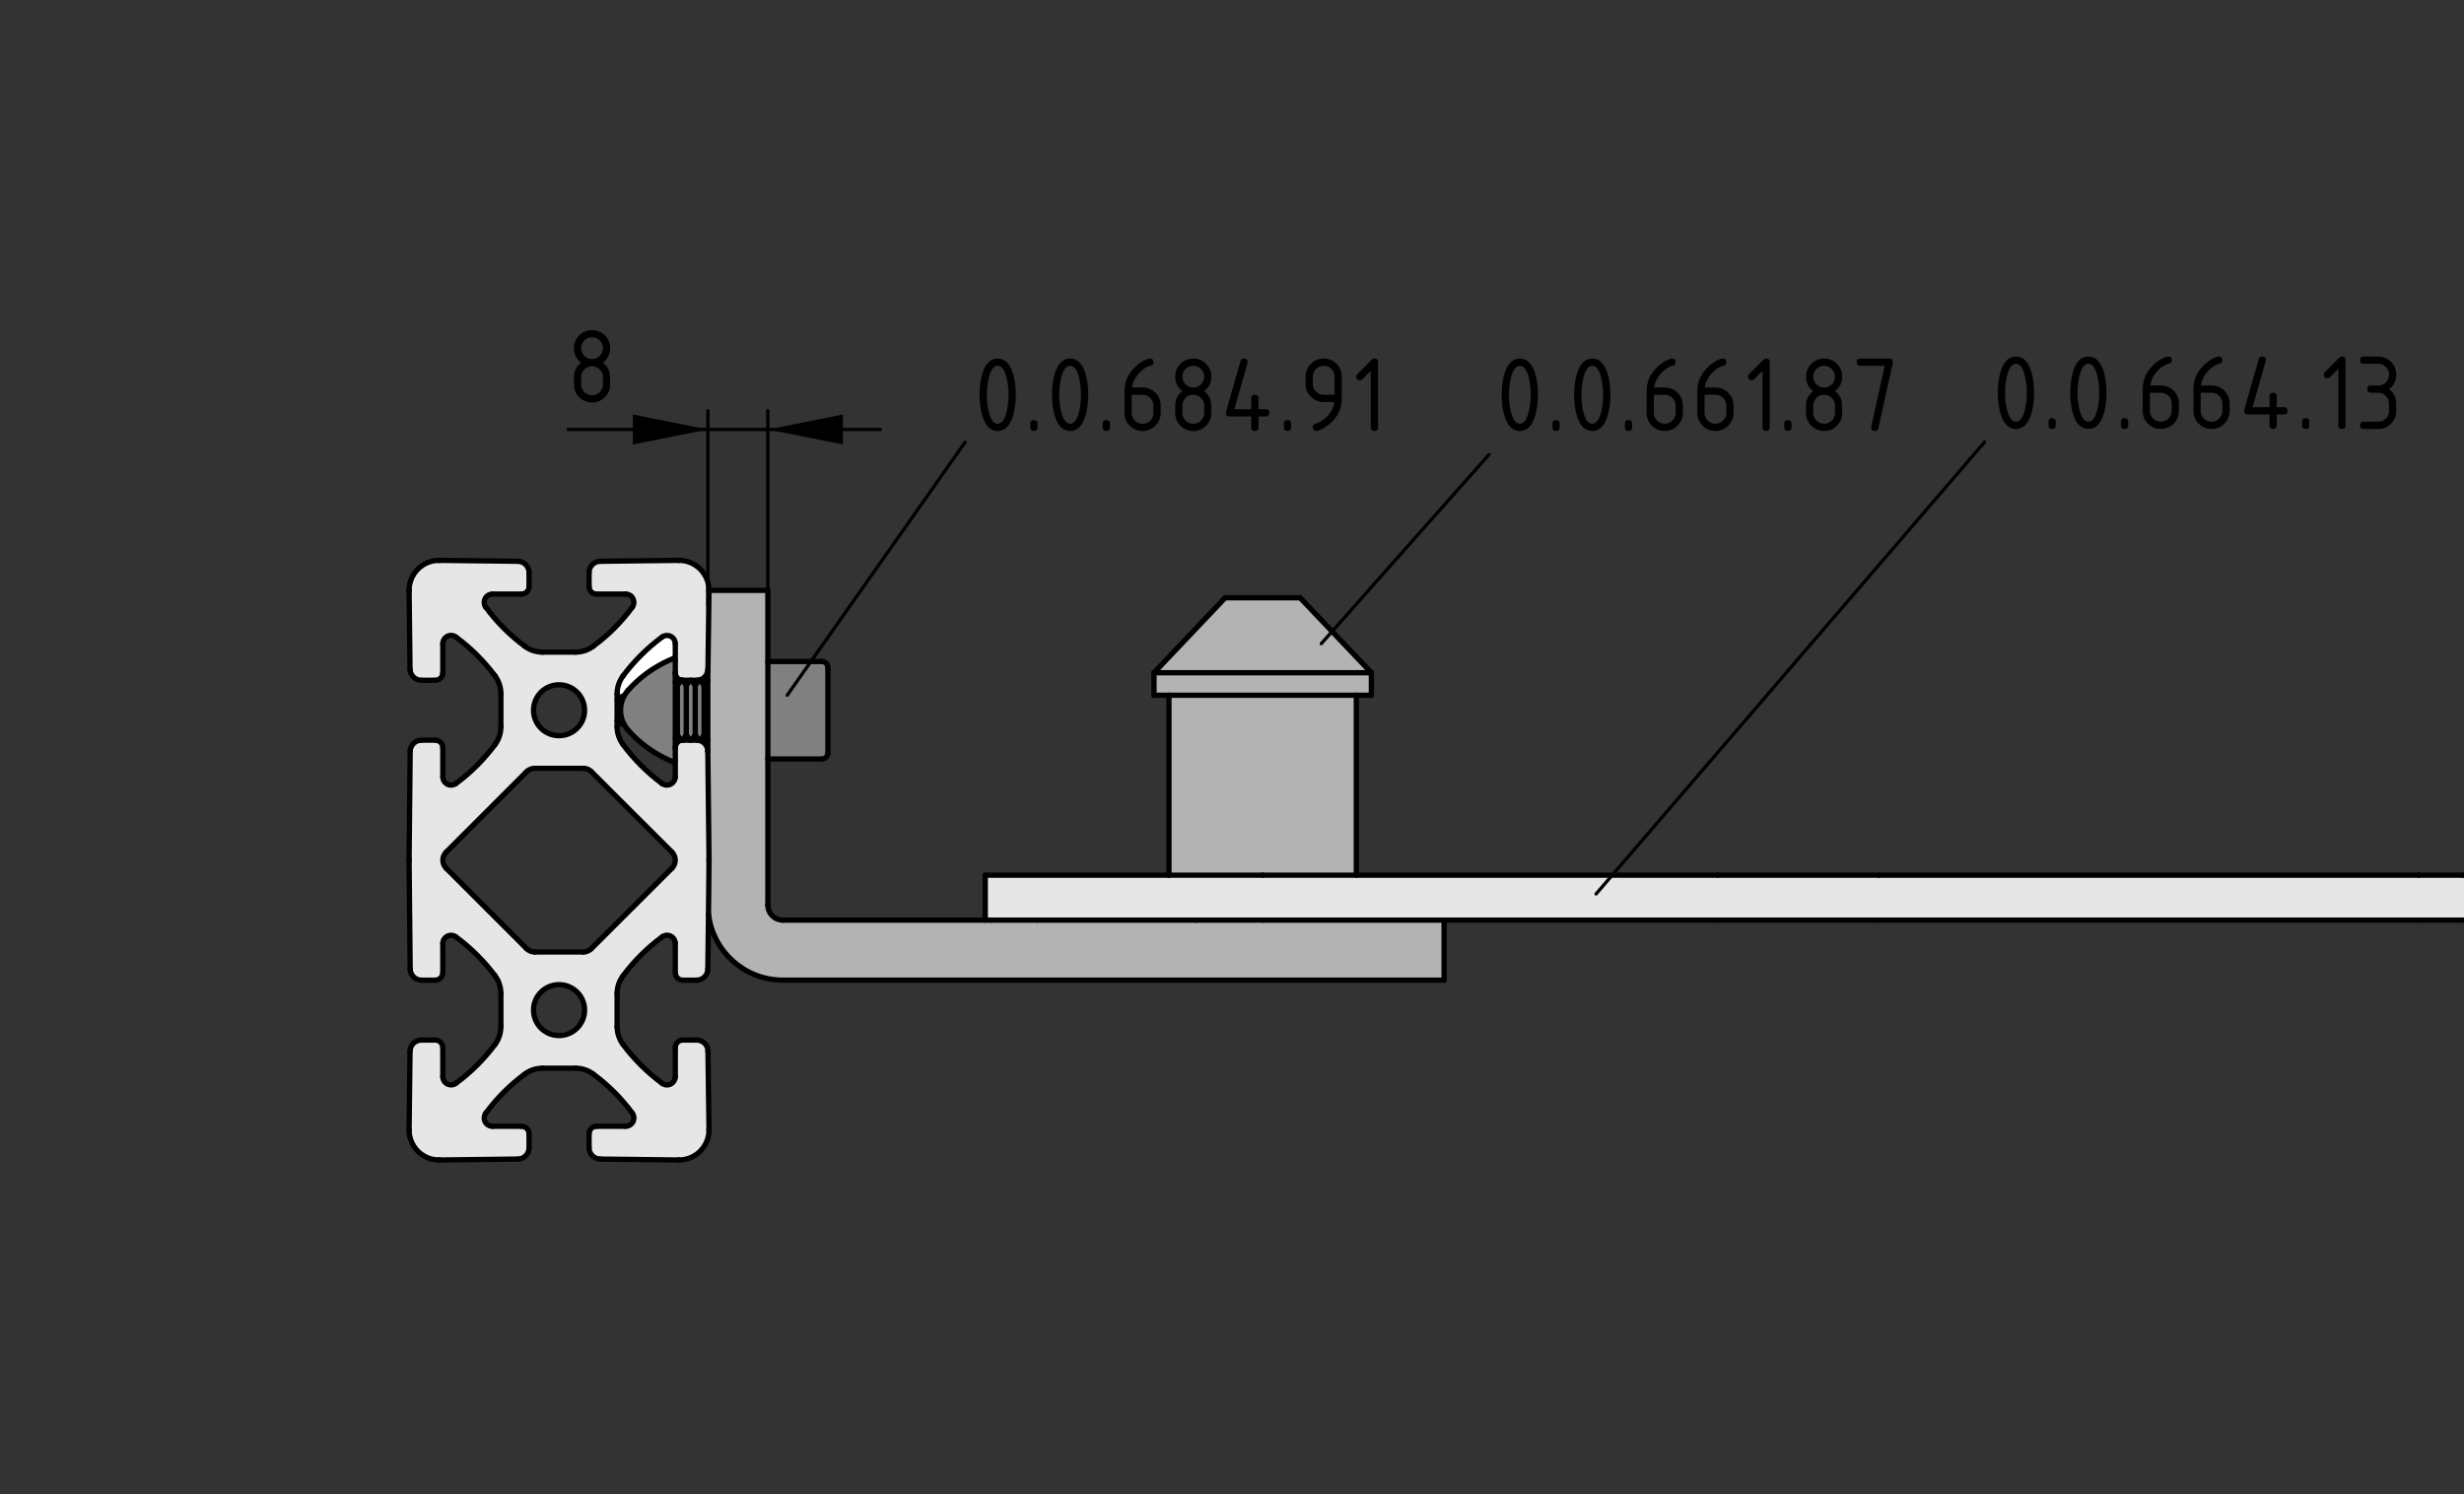 <?xml version="1.0" encoding="utf-8"?>
<!-- Generator: Adobe Illustrator 19.2.1, SVG Export Plug-In . SVG Version: 6.00 Build 0)  -->
<svg version="1.1" xmlns="http://www.w3.org/2000/svg" xmlns:xlink="http://www.w3.org/1999/xlink" x="0px" y="0px"
	 viewBox="0 0 186.333 113" style="enable-background:new 0 0 186.333 113;" xml:space="preserve">
<rect x="0" y="0" width="186.333" height="113" fill="#333333" stroke="none"/>
<style type="text/css">
	.st0{fill:#E6E6E6;}
	.st1{fill:#B3B3B3;}
	.st2{fill:#808080;}
	.st3{fill:#FFFFFF;}
	.st4{fill:none;stroke:#000000;stroke-width:0.4;stroke-linecap:round;stroke-linejoin:round;stroke-miterlimit:10;}
	.st5{fill:none;stroke:#000000;stroke-width:0.25;stroke-linecap:round;stroke-linejoin:round;stroke-miterlimit:10;}
</style>
<g id="Kontur">
	<g id="ARC_102_">
		<g id="XMLID_1_">
			<g>
				<polygon class="st0" points="414.667,47.48 414.717,47.48 422.037,47.48 422.037,50.88 
					418.637,50.88 414.717,50.88 408.947,50.88 401.627,50.88 401.627,47.48 
					405.597,47.48 408.947,47.48 				"/>
				<path class="st0" d="M413.817,42.49v4.08h-3.69h-3.68v-4.08
					c0-0.25,0.2-0.45,0.45-0.45h6.46
					C413.607,42.04,413.817,42.24,413.817,42.49z"/>
				<polygon class="st0" points="418.637,50.88 418.637,59.39 401.627,59.39 401.627,50.88 
					408.947,50.88 414.717,50.88 				"/>
				<polygon class="st0" points="410.127,46.57 413.817,46.57 414.667,46.57 414.667,47.48 
					408.947,47.48 405.597,47.48 405.597,46.57 406.447,46.57 				"/>
				<polygon class="st0" points="422.037,50.88 422.037,52.02 422.037,59.39 418.637,59.39 
					418.637,50.88 				"/>
				<path class="st0" d="M459.457,67.89c0-2.5,2.03-4.54,4.53-4.54
					c2.51,0,4.54,2.04,4.54,4.54s-2.03,4.54-4.54,4.54
					C461.487,72.43,459.457,70.39,459.457,67.89z M462.487,69.61l0.74,0.79
					l1.02-0.24c0.09-0.02,0.17-0.03,0.26-0.05
					c0.02,0,0.04-0.01,0.06-0.02l1.22-0.28l0.38-1.26l0.38-1.25
					l-0.9-0.96l-0.89-0.96l-1.03,0.24c-0.08,0.02-0.17,0.03-0.25,0.05
					c-0.02,0-0.04,0.01-0.06,0.02l-1.22,0.28l-0.37,1.22
					c-0.01,0.01-0.02,0.03-0.02,0.04c0,0.01-0.01,0.03-0.01,0.04
					l-0.37,1.21l0.9,0.96C462.377,69.5,462.427,69.55,462.487,69.61z"/>
				<path class="st0" d="M463.987,59.39c4.7,0,8.51,3.8,8.51,8.5s-3.81,8.5-8.51,8.5
					s-8.5-3.8-8.5-8.5S459.287,59.39,463.987,59.39z M463.987,72.43
					c2.51,0,4.54-2.04,4.54-4.54s-2.03-4.54-4.54-4.54
					c-2.5,0-4.53,2.04-4.53,4.54S461.487,72.43,463.987,72.43z"/>
				<path class="st0" d="M462.197,65.97l1.22-0.28c-0.76,0.2-1.35,0.76-1.59,1.5
					L462.197,65.97z"/>
				<path class="st0" d="M465.647,66.34c0.56,0.59,0.75,1.43,0.52,2.21
					c-0.23,0.76-0.84,1.34-1.6,1.54c-0.02,0.01-0.04,0.02-0.06,0.02
					c-0.09,0.02-0.17,0.03-0.26,0.05c-0.64,0.06-1.28-0.13-1.76-0.55
					c-0.06-0.06-0.11-0.11-0.16-0.17c-0.55-0.58-0.74-1.4-0.53-2.17
					c0-0.01,0.01-0.03,0.01-0.04c0-0.01,0.01-0.03,0.02-0.04
					c0.24-0.74,0.83-1.3,1.59-1.5c0.02-0.01,0.04-0.02,0.06-0.02
					c0.08-0.02,0.17-0.03,0.25-0.05C464.437,65.55,465.157,65.8,465.647,66.34
					z"/>
				<path class="st0" d="M465.647,66.34c-0.49-0.54-1.21-0.79-1.92-0.72
					l1.03-0.24L465.647,66.34z"/>
				<path class="st0" d="M484.397,52.02v20.97c0,4.7-3.81,8.51-8.5,8.51h-45.36
					c-3.48,0-6.48-2.1-7.79-5.11c-0.46-1.04-0.71-2.19-0.71-3.4V59.39
					v-7.37v-1.14v-3.4h62.36V52.02z M472.497,67.89c0-4.7-3.81-8.5-8.51-8.5
					s-8.5,3.8-8.5,8.5s3.8,8.5,8.5,8.5S472.497,72.59,472.497,67.89z"/>
				<polygon class="st1" points="53.527,51.45 53.527,55.98 53.517,55.98 53.247,55.59 
					53.247,51.84 53.517,51.45 				"/>
				<polygon class="st2" points="51.627,51.45 51.897,51.84 51.897,55.59 51.627,55.98 
					51.507,55.98 51.227,55.59 51.227,51.84 51.507,51.45 				"/>
				<polygon class="st2" points="52.577,51.84 52.577,55.59 52.297,55.98 52.177,55.98 
					51.897,55.59 51.897,51.84 52.177,51.45 52.297,51.45 				"/>
				<polygon class="st2" points="52.577,51.84 52.847,51.45 52.977,51.45 53.247,51.84 
					53.247,55.59 52.977,55.98 52.847,55.98 52.577,55.59 				"/>
				<path class="st3" d="M50.947,49.81c-0.01,0-0.03,0-0.04,0
					c-0.97,0.39-1.87,0.95-2.65,1.64c-0.01,0.01-0.03,0.02-0.04,0.04
					c-0.25,0.22-0.49,0.46-0.72,0.72c-0.65,0.74-0.74,1.78-0.28,2.61
					H47.207C47.007,54.76,46.817,54.65,46.667,54.5v-1.56v-0.47
					c0-0.48,0.16-0.96,0.45-1.35C47.947,50,48.947,49.01,50.067,48.18
					c0.11-0.08,0.24-0.12,0.37-0.12c0.35,0,0.63,0.28,0.63,0.62v1.24
					C51.067,49.86,51.007,49.81,50.947,49.81z"/>
				<path class="st2" d="M62.607,50.49v6.46c0,0.25-0.21,0.45-0.46,0.45h-4.08v-7.37
					h4.08C62.397,50.03,62.607,50.23,62.607,50.49z"/>
				<polygon class="st2" points="51.227,51.84 51.227,55.59 51.067,55.83 51.067,51.6 				"/>
				<path class="st2" d="M50.907,49.81c0.01,0,0.03,0,0.04,0
					c0.06,0,0.12,0.05,0.12,0.11v0.96v0.72v4.23v0.72v0.97
					c0,0.01-0.01,0.02-0.01,0.04c-0.03,0.06-0.09,0.08-0.15,0.06
					c-0.97-0.39-1.87-0.94-2.65-1.64c-0.01-0.01-0.03-0.02-0.04-0.03
					c-0.25-0.23-0.49-0.47-0.72-0.73c-0.11-0.12-0.2-0.26-0.28-0.4
					c-0.46-0.83-0.37-1.87,0.28-2.61c0.23-0.26,0.47-0.5,0.72-0.72
					c0.01-0.02,0.03-0.03,0.04-0.04
					C49.037,50.76,49.937,50.2,50.907,49.81z"/>
				<path class="st0" d="M191.927,64.29h-1.03l-0.67-0.01h-0.29h-0.02v-0.01
					c1.36-2.98,4.34-4.89,7.61-4.88h36.53l-0.25,0.04l-0.32,0.21
					l-0.32,0.37l-0.3,0.52l-0.27,0.66l-0.25,0.79l-0.21,0.91l-0.18,1.01
					l-0.13,1.08l-0.09,1.14l-0.05,1.18v1.18l0.05,1.18l0.09,1.14
					l0.13,1.08l0.18,1.01l0.21,0.91l0.25,0.79L232.867,75.25l0.3,0.52
					l0.32,0.37l0.32,0.21l0.25,0.04h-36.53
					c-3.26,0.01-6.23-1.89-7.59-4.86c0-0.01-0.01-0.02-0.01-0.03h0.25
					l0.63-0.01h0.97h1.29L194.727,71.5h1.99h2.23h2.51h2.82h3.07
					l3.2-0.01L213.957,71.5l3.63,0.02L221.347,71.5v-1.91v-1.42v-0.56v-1.42
					v-1.91l-5.21-0.01l-2.47,0.01l-2.38,0.01h-3.4l-3.16-0.01h-2.83
					h-2.57h-2.36h-2.04h-1.66L191.927,64.29z"/>
				<polygon class="st0" points="190.897,64.29 191.927,64.29 193.267,64.28 194.927,64.28 
					196.967,64.28 199.327,64.28 201.897,64.28 204.727,64.28 207.887,64.29 
					211.287,64.29 213.667,64.28 216.137,64.27 221.347,64.28 221.347,66.19 
					187.437,66.19 189.917,64.27 189.917,64.28 189.937,64.28 190.227,64.28 				"/>
				<polygon class="st0" points="191.777,71.49 190.807,71.49 190.177,71.5 189.927,71.5 
					189.907,71.5 187.437,69.59 221.347,69.59 221.347,71.5 217.587,71.52 213.957,71.5 
					210.547,71.49 207.347,71.5 204.277,71.5 201.457,71.5 198.947,71.5 196.717,71.5 
					194.727,71.5 193.067,71.49 				"/>
				<path class="st0" d="M422.747,76.39H234.057l-0.25-0.04l-0.32-0.21l-0.32-0.37
					L232.867,75.25l-0.27-0.66l-0.25-0.79l-0.21-0.91l-0.18-1.01l-0.13-1.08
					l-0.09-1.14l-0.05-1.18v-1.18l0.05-1.18l0.09-1.14l0.13-1.08
					l0.18-1.01l0.21-0.91l0.25-0.79l0.27-0.66l0.3-0.52l0.32-0.37
					l0.32-0.21l0.25-0.04h167.57h17.01h3.4v13.6
					C422.037,74.2,422.287,75.35,422.747,76.39z"/>
				<polygon class="st1" points="103.707,50.88 103.707,52.58 102.567,52.58 88.397,52.58 
					87.267,52.58 87.267,50.88 				"/>
				<polygon class="st1" points="98.317,45.21 103.707,50.88 87.267,50.88 92.647,45.21 				"/>
				<polygon class="st1" points="102.567,52.58 102.567,66.19 95.487,66.19 88.397,66.19 
					88.397,52.58 				"/>
				<polygon class="st0" points="187.437,66.19 221.347,66.19 221.347,67.61 221.347,68.17 
					221.347,69.59 187.437,69.59 186.207,69.59 182.927,69.59 142.087,69.59 
					129.897,69.59 109.207,69.59 95.487,69.59 90.477,69.59 78.437,69.59 
					74.907,69.59 74.507,69.59 74.507,66.19 88.397,66.19 95.487,66.19 
					102.567,66.19 129.897,66.19 142.087,66.19 182.927,66.19 186.207,66.19 				"/>
				<path class="st1" d="M74.907,69.59h3.53h12.04h5.01h13.72v4.54h-4.28H78.437
					h-3.53H59.197c-2.86,0-5.28-2.14-5.62-4.99l0.04-4.03
					c0-0.04,0-0.07,0-0.11l-0.09-8.18v-0.84v-4.53v-0.74
					c0.01-0.03,0.01-0.07,0.01-0.1l0.08-5.94c0-0.01,0-0.01,0-0.02
					h4.45v5.38v7.37v11.06c0,0.62,0.51,1.13,1.13,1.13h15.31H74.907z"/>
				<path class="st0" d="M44.207,76.39c0-1.06-0.87-1.92-1.93-1.92
					c-1.07,0-1.93,0.86-1.93,1.92c0,1.07,0.86,1.93,1.93,1.93
					C43.337,78.32,44.207,77.46,44.207,76.39z M33.737,65.66L39.827,71.75
					C39.987,71.91,40.207,72,40.437,72h3.68c0.23,0,0.44-0.09,0.6-0.25
					l6.1-6.09c0.33-0.34,0.33-0.87,0-1.21l-6.1-6.09
					c-0.16-0.16-0.37-0.25-0.6-0.25h-3.68c-0.23,0-0.45,0.09-0.61,0.25
					l-6.09,6.09C33.407,64.79,33.407,65.32,33.737,65.66z M40.347,53.72
					c0,1.06,0.86,1.92,1.93,1.92c1.06,0,1.93-0.86,1.93-1.92
					c0-1.07-0.87-1.93-1.93-1.93C41.207,51.79,40.347,52.65,40.347,53.72z
					 M53.617,44.65c0,0.01,0,0.01,0,0.02l-0.08,5.94c0,0.03,0,0.07-0.01,0.1
					c-0.05,0.41-0.4,0.74-0.84,0.74h-0.39h-0.12H51.627
					c-0.31,0-0.56-0.25-0.56-0.57v-0.96v-1.24c0-0.34-0.28-0.62-0.63-0.62
					c-0.13,0-0.26,0.04-0.37,0.12C48.947,49.01,47.947,50,47.117,51.12
					c-0.29,0.39-0.45,0.87-0.45,1.35v0.47V54.5v0.46
					c0,0.49,0.16,0.96,0.45,1.35c0.83,1.12,1.83,2.12,2.95,2.95
					c0.28,0.2,0.67,0.14,0.87-0.14c0.08-0.1,0.13-0.23,0.13-0.37
					v-1.23v-0.97c0-0.31,0.25-0.57,0.56-0.57h0.55h0.12h0.39
					c0.46,0,0.84,0.38,0.84,0.84L53.617,65c0,0.04,0,0.07,0,0.11l-0.04,4.03
					l-0.05,4.15c0,0.46-0.38,0.84-0.84,0.84H51.627
					c-0.31,0-0.56-0.26-0.56-0.57v-2.2c0-0.35-0.28-0.63-0.63-0.63
					c-0.13,0-0.26,0.05-0.37,0.13c-1.12,0.83-2.12,1.82-2.95,2.94
					c-0.29,0.39-0.45,0.86-0.45,1.35v2.49c0,0.48,0.16,0.96,0.45,1.35
					c0.83,1.12,1.83,2.11,2.95,2.94c0.28,0.21,0.67,0.15,0.87-0.13
					c0.08-0.11,0.13-0.24,0.13-0.37v-2.2c0-0.31,0.25-0.57,0.56-0.57
					h1.06c0.47,0,0.85,0.38,0.85,0.84l0.08,5.94c0,0.01,0,0.02,0,0.02
					c0,1.26-1.02,2.27-2.27,2.27c-0.01,0-0.02,0-0.03,0l-5.93-0.07
					c-0.47-0.01-0.84-0.39-0.84-0.85V85.75c0-0.31,0.25-0.57,0.56-0.57h2.2
					c0.35,0,0.63-0.28,0.63-0.62c0-0.14-0.04-0.27-0.12-0.37
					c-0.83-1.13-1.82-2.12-2.95-2.95c-0.39-0.3-0.86-0.45-1.35-0.45
					h-2.49c-0.48,0-0.96,0.15-1.35,0.45
					c-1.12,0.83-2.11,1.82-2.94,2.95c-0.2,0.27-0.15,0.66,0.13,0.87
					c0.11,0.08,0.24,0.12,0.37,0.12h2.2c0.32,0,0.57,0.26,0.57,0.57
					v1.06c0,0.46-0.37,0.84-0.84,0.85l-5.93,0.07c-0.01,0-0.02,0-0.03,0
					c-1.26,0-2.27-1.01-2.27-2.27c0,0,0-0.01,0-0.02l0.07-5.93
					c0.01-0.47,0.39-0.85,0.86-0.85h1.05c0.32,0,0.57,0.26,0.57,0.57
					v2.2c0,0.35,0.28,0.62,0.62,0.62c0.14,0,0.27-0.04,0.37-0.12
					c1.13-0.83,2.12-1.82,2.96-2.94c0.29-0.39,0.44-0.87,0.44-1.35
					v-2.49c0-0.49-0.15-0.96-0.44-1.35
					c-0.84-1.12-1.83-2.11-2.96-2.94c-0.27-0.21-0.66-0.15-0.87,0.13
					c-0.08,0.1-0.12,0.23-0.12,0.37v2.2c0,0.31-0.25,0.57-0.57,0.57
					h-1.05c-0.46,0-0.84-0.38-0.85-0.85l-0.08-8.17c0-0.04,0-0.07,0-0.11
					l0.08-8.17c0.01-0.47,0.39-0.85,0.85-0.85h1.05
					c0.32,0,0.57,0.26,0.57,0.57V58.75c0,0.35,0.28,0.63,0.62,0.63
					c0.14,0,0.27-0.05,0.37-0.12c1.13-0.83,2.12-1.83,2.96-2.95
					c0.29-0.39,0.44-0.86,0.44-1.35v-2.49c0-0.48-0.15-0.96-0.44-1.35
					C36.597,50,35.607,49.01,34.477,48.18c-0.27-0.21-0.66-0.15-0.87,0.13
					c-0.08,0.11-0.12,0.24-0.12,0.37v2.2c0,0.32-0.25,0.57-0.57,0.57
					h-1.05c-0.47,0-0.85-0.38-0.86-0.85l-0.07-5.93c0-0.01,0-0.01,0-0.02
					c0-1.26,1.01-2.27,2.27-2.27c0.01,0,0.02,0,0.03,0l5.93,0.07
					c0.47,0.01,0.84,0.39,0.84,0.85v1.06c0,0.32-0.25,0.57-0.57,0.57
					h-2.2c-0.34,0-0.62,0.28-0.62,0.62c0,0.14,0.04,0.27,0.12,0.37
					c0.83,1.13,1.82,2.12,2.94,2.95c0.39,0.3,0.87,0.45,1.35,0.45
					h2.49c0.49,0,0.96-0.15,1.35-0.45c1.13-0.83,2.12-1.82,2.95-2.95
					c0.2-0.27,0.14-0.66-0.13-0.87c-0.11-0.08-0.24-0.12-0.38-0.12
					h-2.2c-0.31,0-0.56-0.25-0.56-0.57v-1.06c0-0.46,0.37-0.84,0.84-0.85
					l5.93-0.07c0.01,0,0.02,0,0.03,0C52.597,42.38,53.617,43.39,53.617,44.65z
					"/>
			</g>
			<g>
				<line class="st4" x1="103.707" y1="50.88" x2="98.317" y2="45.21"/>
				<line class="st4" x1="92.647" y1="45.21" x2="87.267" y2="50.88"/>
				<line class="st4" x1="103.707" y1="52.58" x2="103.707" y2="50.88"/>
				<line class="st4" x1="87.267" y1="50.88" x2="87.267" y2="52.58"/>
				<line class="st4" x1="102.567" y1="66.19" x2="102.567" y2="52.58"/>
				<line class="st4" x1="88.397" y1="52.58" x2="88.397" y2="66.19"/>
				<line class="st4" x1="109.207" y1="74.13" x2="109.207" y2="69.59"/>
				<line class="st4" x1="414.667" y1="47.48" x2="414.667" y2="46.57"/>
				<line class="st4" x1="405.597" y1="46.57" x2="405.597" y2="47.48"/>
				<path class="st4" d="M406.897,42.04c-0.25,0-0.45,0.2-0.45,0.45"/>
				<path class="st4" d="M413.817,42.49c0-0.25-0.21-0.45-0.46-0.45"/>
				<line class="st4" x1="406.447" y1="42.49" x2="406.447" y2="46.57"/>
				<line class="st4" x1="413.817" y1="46.57" x2="413.817" y2="42.49"/>
				<line class="st4" x1="418.637" y1="59.39" x2="418.637" y2="50.88"/>
				<line class="st4" x1="401.627" y1="50.88" x2="401.627" y2="59.39"/>
				<polyline class="st4" points="422.037,59.39 418.637,59.39 401.627,59.39 234.057,59.39 
									"/>
				<line class="st4" x1="234.057" y1="76.39" x2="422.747" y2="76.39"/>
				<line class="st4" x1="234.057" y1="59.39" x2="197.527" y2="59.39"/>
				<path class="st4" d="M189.927,71.5c0,0.01,0.01,0.02,0.01,0.03
					c1.36,2.97,4.33,4.87,7.59,4.86"/>
				<path class="st4" d="M197.527,59.39c-3.27-0.01-6.25,1.9-7.61,4.88"/>
				<line class="st4" x1="197.527" y1="76.39" x2="234.057" y2="76.39"/>
				<polyline class="st4" points="189.957,64.24 189.917,64.27 187.437,66.19 				"/>
				<polyline class="st4" points="187.437,69.59 189.907,71.5 189.937,71.53 				"/>
				<line class="st4" x1="74.507" y1="66.19" x2="74.507" y2="69.59"/>
				<path class="st4" d="M62.607,50.49c0-0.26-0.21-0.46-0.46-0.46"/>
				<path class="st4" d="M62.147,57.4c0.25,0,0.46-0.2,0.46-0.45"/>
				<line class="st4" x1="62.147" y1="50.03" x2="58.067" y2="50.03"/>
				<line class="st4" x1="58.067" y1="57.4" x2="62.147" y2="57.4"/>
				<line class="st4" x1="53.527" y1="51.45" x2="53.517" y2="51.45"/>
				<line class="st4" x1="53.517" y1="55.98" x2="53.527" y2="55.98"/>
				<line class="st4" x1="53.517" y1="51.45" x2="53.247" y2="51.84"/>
				<line class="st4" x1="53.247" y1="55.59" x2="53.517" y2="55.98"/>
				<line class="st4" x1="52.977" y1="55.98" x2="53.247" y2="55.59"/>
				<line class="st4" x1="53.247" y1="51.84" x2="52.977" y2="51.45"/>
				<line class="st4" x1="52.977" y1="51.45" x2="52.847" y2="51.45"/>
				<line class="st4" x1="52.847" y1="55.98" x2="52.977" y2="55.98"/>
				<line class="st4" x1="52.847" y1="51.45" x2="52.577" y2="51.84"/>
				<line class="st4" x1="52.577" y1="55.59" x2="52.847" y2="55.98"/>
				<line class="st4" x1="52.297" y1="55.98" x2="52.577" y2="55.59"/>
				<line class="st4" x1="52.577" y1="51.84" x2="52.297" y2="51.45"/>
				<line class="st4" x1="52.177" y1="51.45" x2="51.897" y2="51.84"/>
				<line class="st4" x1="51.897" y1="55.59" x2="52.177" y2="55.98"/>
				<line class="st4" x1="51.627" y1="55.98" x2="51.897" y2="55.59"/>
				<line class="st4" x1="51.897" y1="51.84" x2="51.627" y2="51.45"/>
				<line class="st4" x1="51.627" y1="51.45" x2="51.507" y2="51.45"/>
				<line class="st4" x1="51.507" y1="55.98" x2="51.627" y2="55.98"/>
				<line class="st4" x1="51.507" y1="51.45" x2="51.227" y2="51.84"/>
				<line class="st4" x1="51.227" y1="55.59" x2="51.507" y2="55.98"/>
				<line class="st4" x1="51.067" y1="55.83" x2="51.227" y2="55.59"/>
				<line class="st4" x1="51.227" y1="51.84" x2="51.067" y2="51.6"/>
				<path class="st4" d="M46.667,54.5c0.15,0.15,0.34,0.26,0.54,0.32"/>
				<path class="st4" d="M47.197,52.62c-0.2,0.05-0.38,0.16-0.53,0.32"/>
				<line class="st4" x1="31.007" y1="79.51" x2="30.937" y2="85.44"/>
				<path class="st4" d="M31.867,78.66c-0.47,0-0.85,0.38-0.86,0.85"/>
				<line class="st4" x1="32.917" y1="78.66" x2="31.867" y2="78.66"/>
				<path class="st4" d="M33.487,79.23c0-0.31-0.25-0.57-0.57-0.57"/>
				<line class="st4" x1="33.487" y1="81.43" x2="33.487" y2="79.23"/>
				<path class="st4" d="M33.487,81.43c0,0.35,0.28,0.62,0.62,0.62
					c0.14,0,0.27-0.04,0.37-0.12"/>
				<path class="st4" d="M34.477,81.93c1.13-0.83,2.12-1.82,2.96-2.94"/>
				<path class="st4" d="M37.437,78.99c0.29-0.39,0.44-0.87,0.44-1.35"/>
				<line class="st4" x1="37.877" y1="75.15" x2="37.877" y2="77.64"/>
				<path class="st4" d="M37.877,75.15c0-0.49-0.15-0.96-0.44-1.35"/>
				<path class="st4" d="M37.437,73.8c-0.84-1.12-1.83-2.11-2.96-2.94"/>
				<path class="st4" d="M34.477,70.86c-0.27-0.21-0.66-0.15-0.87,0.13
					c-0.08,0.1-0.12,0.23-0.12,0.37"/>
				<line class="st4" x1="33.487" y1="73.56" x2="33.487" y2="71.36"/>
				<path class="st4" d="M32.917,74.13c0.32,0,0.57-0.26,0.57-0.57"/>
				<line class="st4" x1="31.867" y1="74.13" x2="32.917" y2="74.13"/>
				<path class="st4" d="M31.017,73.28c0.01,0.47,0.39,0.85,0.85,0.85"/>
				<line class="st4" x1="30.937" y1="65.11" x2="31.017" y2="73.28"/>
				<path class="st4" d="M30.937,65c0,0.04,0,0.07,0,0.11"/>
				<line class="st4" x1="30.937" y1="65" x2="31.017" y2="56.83"/>
				<path class="st4" d="M31.867,55.98c-0.46,0-0.84,0.38-0.85,0.85"/>
				<line class="st4" x1="31.867" y1="55.98" x2="32.917" y2="55.98"/>
				<path class="st4" d="M33.487,56.55c0-0.31-0.25-0.57-0.57-0.57"/>
				<line class="st4" x1="33.487" y1="56.55" x2="33.487" y2="58.75"/>
				<path class="st4" d="M33.487,58.75c0,0.35,0.28,0.63,0.62,0.63
					c0.14,0,0.27-0.05,0.37-0.12"/>
				<path class="st4" d="M34.477,59.26c1.13-0.83,2.12-1.83,2.96-2.95"/>
				<path class="st4" d="M37.437,56.31c0.29-0.39,0.44-0.86,0.44-1.35"/>
				<line class="st4" x1="37.877" y1="54.96" x2="37.877" y2="52.47"/>
				<path class="st4" d="M37.877,52.47c0-0.48-0.15-0.96-0.44-1.35"/>
				<path class="st4" d="M37.437,51.12C36.597,50,35.607,49.01,34.477,48.18"/>
				<path class="st4" d="M34.477,48.18c-0.27-0.21-0.66-0.15-0.87,0.13
					c-0.08,0.11-0.12,0.24-0.12,0.37"/>
				<line class="st4" x1="33.487" y1="48.68" x2="33.487" y2="50.88"/>
				<path class="st4" d="M32.917,51.45c0.32,0,0.57-0.25,0.57-0.57"/>
				<line class="st4" x1="32.917" y1="51.45" x2="31.867" y2="51.45"/>
				<path class="st4" d="M31.007,50.6c0.01,0.47,0.39,0.85,0.86,0.85"/>
				<line class="st4" x1="31.007" y1="50.6" x2="30.937" y2="44.67"/>
				<path class="st4" d="M30.937,44.65c0,0.01,0,0.01,0,0.02"/>
				<path class="st4" d="M33.207,42.38c-1.26,0-2.27,1.01-2.27,2.27"/>
				<path class="st4" d="M33.237,42.38c-0.01,0-0.02,0-0.03,0"/>
				<line class="st4" x1="33.237" y1="42.38" x2="39.167" y2="42.45"/>
				<path class="st4" d="M40.007,43.3c0-0.46-0.37-0.84-0.84-0.85"/>
				<line class="st4" x1="40.007" y1="43.3" x2="40.007" y2="44.36"/>
				<path class="st4" d="M39.437,44.93c0.32,0,0.57-0.25,0.57-0.57"/>
				<line class="st4" x1="39.437" y1="44.93" x2="37.237" y2="44.93"/>
				<path class="st4" d="M37.237,44.93c-0.34,0-0.62,0.28-0.62,0.62
					c0,0.14,0.04,0.27,0.12,0.37"/>
				<path class="st4" d="M36.737,45.92c0.83,1.13,1.82,2.12,2.94,2.95"/>
				<path class="st4" d="M39.677,48.87c0.39,0.3,0.87,0.45,1.35,0.45"/>
				<line class="st4" x1="41.027" y1="49.32" x2="43.517" y2="49.32"/>
				<path class="st4" d="M43.517,49.32c0.49,0,0.96-0.15,1.35-0.45"/>
				<path class="st4" d="M44.867,48.87c1.13-0.83,2.12-1.82,2.95-2.95"/>
				<path class="st4" d="M47.817,45.92c0.2-0.27,0.14-0.66-0.13-0.87
					c-0.11-0.08-0.24-0.12-0.38-0.12"/>
				<line class="st4" x1="47.307" y1="44.93" x2="45.107" y2="44.93"/>
				<path class="st4" d="M44.547,44.36c0,0.32,0.25,0.57,0.56,0.57"/>
				<line class="st4" x1="44.547" y1="44.36" x2="44.547" y2="43.3"/>
				<path class="st4" d="M45.387,42.45c-0.47,0.01-0.84,0.39-0.84,0.85"/>
				<line class="st4" x1="45.387" y1="42.45" x2="51.317" y2="42.38"/>
				<path class="st4" d="M51.347,42.38c-0.01,0-0.02,0-0.03,0"/>
				<path class="st4" d="M53.617,44.65c0-1.26-1.02-2.27-2.27-2.27"/>
				<path class="st4" d="M53.617,44.67c0-0.01,0-0.01,0-0.02"/>
				<line class="st4" x1="53.617" y1="44.67" x2="53.537" y2="50.61"/>
				<path class="st4" d="M52.687,51.45c0.44,0,0.79-0.33,0.84-0.74
					c0.01-0.03,0.01-0.07,0.01-0.1"/>
				<polyline class="st4" points="52.687,51.45 52.297,51.45 52.177,51.45 51.627,51.45 				"/>
				<path class="st4" d="M51.067,50.88c0,0.32,0.25,0.57,0.56,0.57"/>
				<polyline class="st4" points="51.067,50.88 51.067,49.92 51.067,48.68 				"/>
				<path class="st4" d="M51.067,48.68c0-0.34-0.28-0.62-0.63-0.62
					c-0.13,0-0.26,0.04-0.37,0.12"/>
				<path class="st4" d="M50.067,48.18C48.947,49.01,47.947,50,47.117,51.12"/>
				<path class="st4" d="M47.117,51.12c-0.29,0.39-0.45,0.87-0.45,1.35"/>
				<polyline class="st4" points="46.667,52.47 46.667,52.94 46.667,54.5 46.667,54.96 				"/>
				<path class="st4" d="M46.667,54.96c0,0.49,0.16,0.96,0.45,1.35"/>
				<path class="st4" d="M47.117,56.31c0.83,1.12,1.83,2.12,2.95,2.95"/>
				<path class="st4" d="M50.067,59.26c0.28,0.2,0.67,0.14,0.87-0.14
					c0.08-0.1,0.13-0.23,0.13-0.37"/>
				<polyline class="st4" points="51.067,58.75 51.067,57.52 51.067,56.55 				"/>
				<path class="st4" d="M51.627,55.98c-0.31,0-0.56,0.26-0.56,0.57"/>
				<polyline class="st4" points="51.627,55.98 52.177,55.98 52.297,55.98 52.687,55.98 				"/>
				<path class="st4" d="M53.527,56.82c0-0.46-0.38-0.84-0.84-0.84"/>
				<line class="st4" x1="53.527" y1="56.82" x2="53.617" y2="65"/>
				<path class="st4" d="M53.617,65.11c0-0.04,0-0.07,0-0.11"/>
				<polyline class="st4" points="53.527,73.29 53.577,69.14 53.617,65.11 				"/>
				<path class="st4" d="M52.687,74.13c0.46,0,0.84-0.38,0.84-0.84"/>
				<line class="st4" x1="51.627" y1="74.13" x2="52.687" y2="74.13"/>
				<path class="st4" d="M51.067,73.56c0,0.31,0.25,0.57,0.56,0.57"/>
				<line class="st4" x1="51.067" y1="71.36" x2="51.067" y2="73.56"/>
				<path class="st4" d="M51.067,71.36c0-0.35-0.28-0.63-0.63-0.63
					c-0.13,0-0.26,0.05-0.37,0.13"/>
				<path class="st4" d="M50.067,70.86c-1.12,0.83-2.12,1.82-2.95,2.94"/>
				<path class="st4" d="M47.117,73.8c-0.29,0.39-0.45,0.86-0.45,1.35"/>
				<line class="st4" x1="46.667" y1="77.64" x2="46.667" y2="75.15"/>
				<path class="st4" d="M46.667,77.64c0,0.48,0.16,0.96,0.45,1.35"/>
				<path class="st4" d="M47.117,78.99c0.83,1.12,1.83,2.11,2.95,2.94"/>
				<path class="st4" d="M50.067,81.93c0.28,0.21,0.67,0.15,0.87-0.13
					c0.08-0.11,0.13-0.24,0.13-0.37"/>
				<line class="st4" x1="51.067" y1="79.23" x2="51.067" y2="81.43"/>
				<path class="st4" d="M51.627,78.66c-0.31,0-0.56,0.26-0.56,0.57"/>
				<line class="st4" x1="52.687" y1="78.66" x2="51.627" y2="78.66"/>
				<path class="st4" d="M53.537,79.5c0-0.46-0.38-0.84-0.85-0.84"/>
				<line class="st4" x1="53.617" y1="85.44" x2="53.537" y2="79.5"/>
				<path class="st4" d="M53.617,85.46c0,0,0-0.01,0-0.02"/>
				<path class="st4" d="M51.347,87.73c1.25,0,2.27-1.01,2.27-2.27"/>
				<path class="st4" d="M51.317,87.73c0.01,0,0.02,0,0.03,0"/>
				<line class="st4" x1="45.387" y1="87.66" x2="51.317" y2="87.73"/>
				<path class="st4" d="M44.547,86.81c0,0.46,0.37,0.84,0.84,0.85"/>
				<line class="st4" x1="44.547" y1="85.75" x2="44.547" y2="86.81"/>
				<path class="st4" d="M45.107,85.18c-0.31,0-0.56,0.26-0.56,0.57"/>
				<line class="st4" x1="47.307" y1="85.18" x2="45.107" y2="85.18"/>
				<path class="st4" d="M47.307,85.18c0.35,0,0.63-0.28,0.63-0.62
					c0-0.14-0.04-0.27-0.12-0.37"/>
				<path class="st4" d="M47.817,84.19c-0.83-1.13-1.82-2.12-2.95-2.95"/>
				<path class="st4" d="M44.867,81.24c-0.39-0.3-0.86-0.45-1.35-0.45"/>
				<line class="st4" x1="41.027" y1="80.79" x2="43.517" y2="80.79"/>
				<path class="st4" d="M41.027,80.79c-0.48,0-0.96,0.15-1.35,0.45"/>
				<path class="st4" d="M39.677,81.24c-1.12,0.83-2.11,1.82-2.94,2.95"/>
				<path class="st4" d="M36.737,84.19c-0.2,0.27-0.15,0.66,0.13,0.87
					c0.11,0.08,0.24,0.12,0.37,0.12"/>
				<line class="st4" x1="39.437" y1="85.18" x2="37.237" y2="85.18"/>
				<path class="st4" d="M40.007,85.75c0-0.31-0.25-0.57-0.57-0.57"/>
				<line class="st4" x1="40.007" y1="86.81" x2="40.007" y2="85.75"/>
				<path class="st4" d="M39.167,87.66c0.47-0.01,0.84-0.39,0.84-0.85"/>
				<line class="st4" x1="33.237" y1="87.73" x2="39.167" y2="87.66"/>
				<path class="st4" d="M33.207,87.73c0.01,0,0.02,0,0.03,0"/>
				<path class="st4" d="M30.937,85.46c0,1.26,1.01,2.27,2.27,2.27"/>
				<path class="st4" d="M30.937,85.44c0,0.01,0,0.02,0,0.02"/>
				<path class="st4" d="M40.347,53.72c0-1.07,0.86-1.93,1.93-1.93
					c1.06,0,1.93,0.86,1.93,1.93c0,1.06-0.87,1.92-1.93,1.92
					C41.207,55.64,40.347,54.78,40.347,53.72z"/>
				<path class="st4" d="M40.347,76.39c0-1.06,0.86-1.92,1.93-1.92
					c1.06,0,1.93,0.86,1.93,1.92c0,1.07-0.87,1.93-1.93,1.93
					C41.207,78.32,40.347,77.46,40.347,76.39z"/>
				<path class="st4" d="M44.117,72c0.23,0,0.44-0.09,0.6-0.25"/>
				<line class="st4" x1="50.817" y1="65.66" x2="44.717" y2="71.75"/>
				<path class="st4" d="M50.817,65.66c0.33-0.34,0.33-0.87,0-1.21"/>
				<line class="st4" x1="44.717" y1="58.36" x2="50.817" y2="64.45"/>
				<path class="st4" d="M44.717,58.36c-0.16-0.16-0.37-0.25-0.6-0.25"/>
				<line class="st4" x1="40.437" y1="58.11" x2="44.117" y2="58.11"/>
				<path class="st4" d="M40.437,58.11c-0.23,0-0.45,0.09-0.61,0.25"/>
				<line class="st4" x1="33.737" y1="64.45" x2="39.827" y2="58.36"/>
				<path class="st4" d="M33.737,64.45c-0.33,0.34-0.33,0.87,0,1.21"/>
				<line class="st4" x1="39.827" y1="71.75" x2="33.737" y2="65.66"/>
				<path class="st4" d="M39.827,71.75C39.987,71.91,40.207,72,40.437,72"/>
				<line class="st4" x1="44.117" y1="72" x2="40.437" y2="72"/>
				<line class="st4" x1="98.317" y1="45.21" x2="92.647" y2="45.21"/>
				<line class="st4" x1="103.707" y1="50.88" x2="87.267" y2="50.88"/>
				<polyline class="st4" points="103.707,52.58 102.567,52.58 88.397,52.58 87.267,52.58 				
					"/>
				<line class="st4" x1="74.907" y1="69.59" x2="78.437" y2="69.59"/>
				<line class="st4" x1="78.437" y1="74.13" x2="74.907" y2="74.13"/>
				<polyline class="st4" points="74.907,69.59 74.507,69.59 59.197,69.59 				"/>
				<line class="st4" x1="74.907" y1="74.13" x2="59.197" y2="74.13"/>
				<path class="st4" d="M58.067,68.46c0,0.62,0.51,1.13,1.13,1.13"/>
				<path class="st4" d="M53.577,69.14c0.34,2.85,2.76,4.99,5.62,4.99"/>
				<polyline class="st4" points="53.527,56.82 53.527,55.98 53.527,51.45 53.527,50.71 				
					"/>
				<line class="st4" x1="58.067" y1="44.65" x2="53.617" y2="44.65"/>
				<polyline class="st4" points="58.067,68.46 58.067,57.4 58.067,50.03 58.067,44.65 				
					"/>
				<line class="st4" x1="90.477" y1="69.59" x2="78.437" y2="69.59"/>
				<line class="st4" x1="104.927" y1="74.13" x2="78.437" y2="74.13"/>
				<line class="st4" x1="109.207" y1="74.13" x2="104.927" y2="74.13"/>
				<polyline class="st4" points="410.127,46.57 406.447,46.57 405.597,46.57 				"/>
				<polyline class="st4" points="414.667,46.57 413.817,46.57 410.127,46.57 				"/>
				<line class="st4" x1="406.897" y1="42.04" x2="413.357" y2="42.04"/>
				<polyline class="st4" points="465.787,69.81 466.167,68.55 466.547,67.3 				"/>
				<polyline class="st4" points="466.547,67.3 465.647,66.34 464.757,65.38 				"/>
				<line class="st4" x1="463.727" y1="65.62" x2="464.757" y2="65.38"/>
				<line class="st4" x1="462.197" y1="65.97" x2="463.417" y2="65.69"/>
				<line class="st4" x1="461.827" y1="67.19" x2="462.197" y2="65.97"/>
				<line class="st4" x1="461.427" y1="68.48" x2="461.797" y2="67.27"/>
				<line class="st4" x1="462.487" y1="69.61" x2="463.227" y2="70.4"/>
				<line class="st4" x1="461.427" y1="68.48" x2="462.327" y2="69.44"/>
				<line class="st4" x1="464.247" y1="70.16" x2="463.227" y2="70.4"/>
				<line class="st4" x1="465.787" y1="69.81" x2="464.567" y2="70.09"/>
				<path class="st4" d="M459.457,67.89c0-2.5,2.03-4.54,4.53-4.54
					c2.51,0,4.54,2.04,4.54,4.54s-2.03,4.54-4.54,4.54
					C461.487,72.43,459.457,70.39,459.457,67.89z"/>
				<path class="st4" d="M461.807,67.23c0,0.01-0.01,0.03-0.01,0.04
					c-0.21,0.77-0.02,1.59,0.53,2.17"/>
				<path class="st4" d="M463.477,65.67c-0.02,0-0.04,0.01-0.06,0.02
					c-0.76,0.2-1.35,0.76-1.59,1.5c-0.01,0.01-0.02,0.03-0.02,0.04"/>
				<path class="st4" d="M465.647,66.34c-0.49-0.54-1.21-0.79-1.92-0.72
					c-0.08,0.02-0.17,0.03-0.25,0.05"/>
				<path class="st4" d="M466.167,68.55c0.23-0.78,0.04-1.62-0.52-2.21"/>
				<path class="st4" d="M464.507,70.11c0.02,0,0.04-0.01,0.06-0.02
					c0.76-0.2,1.37-0.78,1.6-1.54"/>
				<path class="st4" d="M462.327,69.44c0.05,0.06,0.1,0.11,0.16,0.17
					c0.48,0.42,1.12,0.61,1.76,0.55c0.09-0.02,0.17-0.03,0.26-0.05"/>
				<ellipse class="st4" cx="463.989" cy="67.89" rx="8.505" ry="8.5"/>
				<polyline class="st4" points="234.057,76.39 233.807,76.35 233.487,76.14 233.167,75.77 
					232.867,75.25 232.597,74.59 232.347,73.8 232.137,72.89 231.957,71.88 
					231.827,70.8 231.737,69.66 231.687,68.48 231.687,67.3 231.737,66.12 
					231.827,64.98 231.957,63.9 232.137,62.89 232.347,61.98 232.597,61.19 
					232.867,60.53 233.167,60.01 233.487,59.64 233.807,59.43 234.057,59.39 				"/>
				<polyline class="st4" points="189.917,64.28 189.937,64.28 190.227,64.28 190.897,64.29 
					191.927,64.29 193.267,64.28 194.927,64.28 196.967,64.28 199.327,64.28 
					201.897,64.28 204.727,64.28 207.887,64.29 211.287,64.29 213.667,64.28 
					216.137,64.27 221.347,64.28 				"/>
				<line class="st4" x1="189.907" y1="71.5" x2="189.927" y2="71.5"/>
				<polyline class="st4" points="221.347,71.5 217.587,71.52 213.957,71.5 210.547,71.49 
					207.347,71.5 204.277,71.5 201.457,71.5 198.947,71.5 196.717,71.5 194.727,71.5 
					193.067,71.49 191.777,71.49 190.807,71.49 190.177,71.5 189.927,71.5 				"/>
				<line class="st4" x1="221.347" y1="67.61" x2="221.347" y2="66.19"/>
				<line class="st4" x1="221.347" y1="68.17" x2="221.347" y2="67.61"/>
				<line class="st4" x1="221.347" y1="68.17" x2="221.347" y2="69.59"/>
				<polyline class="st4" points="221.347,69.59 187.437,69.59 186.207,69.59 				"/>
				<polyline class="st4" points="221.347,66.19 187.437,66.19 186.207,66.19 				"/>
				<line class="st4" x1="221.347" y1="64.28" x2="221.347" y2="66.19"/>
				<line class="st4" x1="221.347" y1="69.59" x2="221.347" y2="71.5"/>
				<line class="st4" x1="182.927" y1="66.19" x2="186.207" y2="66.19"/>
				<line class="st4" x1="186.207" y1="69.59" x2="182.927" y2="69.59"/>
				<line class="st4" x1="182.927" y1="66.19" x2="142.087" y2="66.19"/>
				<line class="st4" x1="182.927" y1="69.59" x2="142.087" y2="69.59"/>
				<line class="st4" x1="129.897" y1="66.19" x2="142.087" y2="66.19"/>
				<line class="st4" x1="142.087" y1="69.59" x2="129.897" y2="69.59"/>
				<polyline class="st4" points="129.897,66.19 102.567,66.19 95.487,66.19 				"/>
				<polyline class="st4" points="129.897,69.59 109.207,69.59 95.487,69.59 				"/>
				<polyline class="st4" points="95.487,66.19 88.397,66.19 74.507,66.19 				"/>
				<line class="st4" x1="95.487" y1="69.59" x2="90.477" y2="69.59"/>
				<path class="st4" d="M422.037,72.99c0,1.21,0.25,2.36,0.71,3.4
					C424.057,79.4,427.057,81.5,430.537,81.5"/>
				<polyline class="st4" points="422.037,72.99 422.037,59.39 422.037,52.02 				"/>
				<line class="st4" x1="484.397" y1="52.02" x2="484.397" y2="72.99"/>
				<path class="st4" d="M475.897,81.5c4.69,0,8.5-3.81,8.5-8.51"/>
				<line class="st4" x1="475.897" y1="81.5" x2="430.537" y2="81.5"/>
				<polyline class="st4" points="422.037,47.48 422.037,50.88 422.037,52.02 				"/>
				<line class="st4" x1="484.397" y1="47.48" x2="422.037" y2="47.48"/>
				<line class="st4" x1="484.397" y1="52.02" x2="484.397" y2="47.48"/>
				<polyline class="st4" points="422.037,50.88 418.637,50.88 414.717,50.88 				"/>
				<line class="st4" x1="422.037" y1="47.48" x2="414.717" y2="47.48"/>
				<line class="st4" x1="414.717" y1="50.88" x2="408.947" y2="50.88"/>
				<polyline class="st4" points="414.717,47.48 414.667,47.48 408.947,47.48 				"/>
				<line class="st4" x1="401.627" y1="50.88" x2="401.627" y2="47.48"/>
				<line class="st4" x1="408.947" y1="50.88" x2="401.627" y2="50.88"/>
				<polyline class="st4" points="401.627,47.48 405.597,47.48 408.947,47.48 				"/>
				<line class="st4" x1="62.607" y1="50.49" x2="62.607" y2="56.95"/>
				<line class="st4" x1="53.247" y1="51.84" x2="53.247" y2="55.59"/>
				<line class="st4" x1="52.577" y1="51.84" x2="52.577" y2="55.59"/>
				<line class="st4" x1="51.897" y1="51.84" x2="51.897" y2="55.59"/>
				<line class="st4" x1="51.227" y1="51.84" x2="51.227" y2="55.59"/>
				<path class="st4" d="M47.497,55.22c0.23,0.26,0.47,0.5,0.72,0.73
					c0.01,0.01,0.03,0.02,0.04,0.03c0.78,0.7,1.68,1.25,2.65,1.64"/>
				<path class="st4" d="M47.497,52.21c-0.65,0.74-0.74,1.78-0.28,2.61
					c0.08,0.14,0.17,0.28,0.28,0.4"/>
				<path class="st4" d="M50.907,49.81c-0.97,0.39-1.87,0.95-2.65,1.64
					c-0.01,0.01-0.03,0.02-0.04,0.04c-0.25,0.22-0.49,0.46-0.72,0.72"/>
				<path class="st4" d="M51.067,49.92c0-0.06-0.06-0.11-0.12-0.11
					c-0.01,0-0.03,0-0.04,0"/>
				<polyline class="st4" points="51.067,50.88 51.067,51.6 51.067,55.83 51.067,56.55 				
					"/>
				<path class="st4" d="M50.907,57.62c0.06,0.02,0.12,0,0.15-0.06
					c0-0.02,0.01-0.03,0.01-0.04"/>
			</g>
		</g>
	</g>
</g>
<g id="Bemaßung">
	<g id="SOLID">
		<polygon points="58.066,32.482 63.741,31.348 63.741,33.615 		"/>
	</g>
	<g id="SOLID_1_">
		<polygon points="53.531,32.482 47.856,33.615 47.856,31.348 		"/>
	</g>
	<g id="LINE_163_">
		<line class="st5" x1="58.066" y1="45.78" x2="58.066" y2="31.064"/>
	</g>
	<g id="LINE_164_">
		<line class="st5" x1="53.531" y1="45.78" x2="53.531" y2="31.064"/>
	</g>
	<g id="LINE_165_">
		<line class="st5" x1="58.066" y1="32.482" x2="66.57" y2="32.482"/>
	</g>
	<g id="LINE_166_">
		<line class="st5" x1="58.066" y1="32.482" x2="53.531" y2="32.482"/>
	</g>
	<g id="LINE_167_">
		<line class="st5" x1="53.531" y1="32.482" x2="42.968" y2="32.482"/>
	</g>
	<g id="MTEXT">
		<g>
			<path d="M44.772,30.441c-0.379,0-0.702-0.134-0.969-0.4
				c-0.267-0.268-0.4-0.59-0.4-0.969v-0.549c0-0.453,0.183-0.818,0.548-1.096
				c-0.365-0.276-0.548-0.642-0.548-1.096c0-0.379,0.133-0.701,0.4-0.969
				c0.267-0.267,0.59-0.4,0.969-0.4s0.702,0.134,0.969,0.4
				c0.267,0.268,0.4,0.59,0.4,0.969c0,0.454-0.183,0.819-0.548,1.096
				c0.263,0.199,0.429,0.444,0.498,0.735c0.033,0.146,0.05,0.449,0.05,0.909
				c0,0.379-0.133,0.701-0.4,0.969C45.474,30.307,45.151,30.441,44.772,30.441z
				 M44.772,27.154c0.229,0,0.424-0.079,0.583-0.238s0.239-0.354,0.239-0.584
				c0-0.227-0.08-0.42-0.241-0.58c-0.161-0.161-0.354-0.241-0.581-0.241
				c-0.229,0-0.424,0.079-0.583,0.238s-0.239,0.354-0.239,0.583
				c0,0.23,0.08,0.425,0.239,0.584S44.543,27.154,44.772,27.154z M44.772,29.893
				c0.229,0,0.424-0.079,0.583-0.238s0.239-0.354,0.239-0.583v-0.549
				c0-0.227-0.08-0.42-0.241-0.58c-0.161-0.161-0.354-0.241-0.581-0.241
				c-0.229,0-0.424,0.079-0.583,0.238s-0.239,0.354-0.239,0.583v0.549
				c0,0.229,0.08,0.424,0.239,0.583S44.543,29.893,44.772,29.893z"/>
		</g>
	</g>
	<g id="MTEXT_1_">
		<g>
			<path d="M116.302,29.856c0,0.653-0.08,1.218-0.241,1.693
				c-0.235,0.697-0.611,1.046-1.129,1.046s-0.894-0.348-1.129-1.042
				c-0.161-0.476-0.241-1.042-0.241-1.697s0.08-1.222,0.241-1.697
				c0.235-0.694,0.611-1.042,1.129-1.042s0.894,0.349,1.129,1.046
				C116.222,28.638,116.302,29.203,116.302,29.856z M115.755,29.856
				c0-0.454-0.048-0.881-0.146-1.282c-0.146-0.606-0.372-0.909-0.676-0.909
				c-0.302,0-0.526,0.305-0.672,0.913c-0.1,0.409-0.149,0.836-0.149,1.278
				c0,0.451,0.048,0.879,0.146,1.282c0.146,0.606,0.372,0.909,0.676,0.909
				s0.53-0.303,0.676-0.909C115.706,30.735,115.755,30.307,115.755,29.856z"/>
			<path d="M117.398,32.047c0-0.183,0.091-0.274,0.274-0.274s0.274,0.092,0.274,0.274
				v0.274c0,0.182-0.091,0.273-0.274,0.273s-0.274-0.092-0.274-0.273V32.047z"/>
			<path d="M121.781,29.856c0,0.653-0.08,1.218-0.241,1.693
				c-0.235,0.697-0.611,1.046-1.129,1.046s-0.894-0.348-1.129-1.042
				c-0.161-0.476-0.241-1.042-0.241-1.697s0.08-1.222,0.241-1.697
				c0.235-0.694,0.611-1.042,1.129-1.042s0.894,0.349,1.129,1.046
				C121.701,28.638,121.781,29.203,121.781,29.856z M121.233,29.856
				c0-0.454-0.048-0.881-0.146-1.282c-0.146-0.606-0.372-0.909-0.676-0.909
				c-0.302,0-0.526,0.305-0.672,0.913c-0.1,0.409-0.149,0.836-0.149,1.278
				c0,0.451,0.048,0.879,0.146,1.282c0.146,0.606,0.372,0.909,0.676,0.909
				s0.53-0.303,0.676-0.909C121.185,30.735,121.233,30.307,121.233,29.856z"/>
			<path d="M122.877,32.047c0-0.183,0.091-0.274,0.274-0.274s0.274,0.092,0.274,0.274
				v0.274c0,0.182-0.091,0.273-0.274,0.273s-0.274-0.092-0.274-0.273V32.047z"/>
			<path d="M126.438,27.117c0.183,0,0.274,0.092,0.274,0.273
				c0,0.136-0.046,0.215-0.137,0.237c-0.407,0.103-0.763,0.346-1.067,0.73
				c-0.241,0.304-0.38,0.621-0.419,0.95h0.801c0.387,0,0.712,0.133,0.975,0.398
				c0.263,0.266,0.395,0.59,0.395,0.971v0.549c0,0.381-0.133,0.705-0.4,0.971
				s-0.59,0.398-0.969,0.398c-0.382,0-0.706-0.132-0.971-0.396
				c-0.266-0.264-0.398-0.586-0.398-0.965V29.582c0-0.619,0.206-1.163,0.618-1.631
				c0.321-0.362,0.671-0.619,1.05-0.771
				C126.297,27.137,126.38,27.117,126.438,27.117z M125.068,29.856v1.37
				c0,0.229,0.08,0.424,0.239,0.583s0.354,0.238,0.583,0.238
				s0.424-0.08,0.583-0.241c0.159-0.16,0.239-0.354,0.239-0.58v-0.549
				c0-0.229-0.08-0.424-0.241-0.583s-0.354-0.238-0.581-0.238H125.068z"/>
			<path d="M130.273,27.117c0.183,0,0.274,0.092,0.274,0.273
				c0,0.136-0.046,0.215-0.137,0.237c-0.407,0.103-0.763,0.346-1.067,0.73
				c-0.241,0.304-0.38,0.621-0.419,0.95h0.801c0.387,0,0.712,0.133,0.975,0.398
				c0.263,0.266,0.395,0.59,0.395,0.971v0.549c0,0.381-0.133,0.705-0.4,0.971
				s-0.59,0.398-0.969,0.398c-0.382,0-0.706-0.132-0.971-0.396
				c-0.266-0.264-0.398-0.586-0.398-0.965V29.582c0-0.619,0.206-1.163,0.618-1.631
				c0.321-0.362,0.671-0.619,1.05-0.771
				C130.132,27.137,130.215,27.117,130.273,27.117z M128.903,29.856v1.37
				c0,0.229,0.08,0.424,0.239,0.583s0.354,0.238,0.583,0.238
				s0.424-0.08,0.583-0.241c0.159-0.16,0.239-0.354,0.239-0.58v-0.549
				c0-0.229-0.08-0.424-0.241-0.583s-0.354-0.238-0.581-0.238H128.903z"/>
			<path d="M133.286,28.053l-0.629,0.63c-0.053,0.052-0.117,0.077-0.191,0.077
				c-0.183,0-0.275-0.091-0.275-0.274c0-0.074,0.026-0.138,0.079-0.19
				l1.07-1.071c0.072-0.071,0.146-0.107,0.22-0.107
				c0.183,0,0.274,0.092,0.274,0.273v4.932c0,0.182-0.091,0.273-0.274,0.273
				s-0.274-0.091-0.274-0.273V28.053z"/>
			<path d="M134.929,32.047c0-0.183,0.091-0.274,0.274-0.274s0.274,0.092,0.274,0.274
				v0.274c0,0.182-0.091,0.273-0.274,0.273s-0.274-0.092-0.274-0.273V32.047z"/>
			<path d="M137.943,32.595c-0.379,0-0.702-0.134-0.969-0.4
				c-0.267-0.268-0.4-0.59-0.4-0.969v-0.549c0-0.453,0.183-0.818,0.548-1.096
				c-0.365-0.276-0.548-0.642-0.548-1.096c0-0.379,0.133-0.701,0.4-0.969
				c0.267-0.267,0.59-0.4,0.969-0.4s0.702,0.134,0.969,0.4
				c0.267,0.268,0.4,0.59,0.4,0.969c0,0.454-0.183,0.819-0.548,1.096
				c0.263,0.199,0.429,0.444,0.498,0.735c0.033,0.146,0.05,0.449,0.05,0.909
				c0,0.379-0.133,0.701-0.4,0.969C138.645,32.461,138.321,32.595,137.943,32.595z
				 M137.943,29.308c0.229,0,0.424-0.079,0.583-0.238s0.239-0.354,0.239-0.584
				c0-0.227-0.08-0.42-0.241-0.58c-0.161-0.161-0.354-0.241-0.581-0.241
				c-0.229,0-0.424,0.079-0.583,0.238s-0.239,0.354-0.239,0.583
				c0,0.23,0.08,0.425,0.239,0.584S137.713,29.308,137.943,29.308z M137.943,32.047
				c0.229,0,0.424-0.079,0.583-0.238s0.239-0.354,0.239-0.583v-0.549
				c0-0.227-0.08-0.42-0.241-0.58c-0.161-0.161-0.354-0.241-0.581-0.241
				c-0.229,0-0.424,0.079-0.583,0.238s-0.239,0.354-0.239,0.583v0.549
				c0,0.229,0.08,0.424,0.239,0.583S137.713,32.047,137.943,32.047z"/>
			<path d="M142.529,27.665h-1.847c-0.183,0-0.274-0.091-0.274-0.274
				c0-0.182,0.091-0.273,0.274-0.273h2.191c0.18,0,0.271,0.089,0.274,0.266
				c0,0.017-0.003,0.039-0.008,0.066l-1.096,4.931
				c-0.033,0.144-0.121,0.216-0.261,0.216c-0.186,0-0.278-0.092-0.278-0.273
				c0-0.028,0.001-0.049,0.004-0.062L142.529,27.665z"/>
		</g>
	</g>
	<g id="LEADER">
		<line class="st5" x1="99.917" y1="48.68" x2="112.604" y2="34.375"/>
	</g>
	<g id="MTEXT_2_">
		<g>
			<path d="M153.819,29.703c0,0.653-0.08,1.218-0.241,1.693
				c-0.235,0.697-0.611,1.046-1.129,1.046s-0.894-0.348-1.129-1.042
				c-0.161-0.476-0.241-1.042-0.241-1.697s0.08-1.222,0.241-1.697
				c0.235-0.694,0.611-1.042,1.129-1.042s0.894,0.349,1.129,1.046
				C153.738,28.485,153.819,29.05,153.819,29.703z M153.271,29.703
				c0-0.454-0.048-0.881-0.146-1.282c-0.146-0.606-0.372-0.909-0.676-0.909
				c-0.302,0-0.526,0.305-0.672,0.913c-0.1,0.409-0.149,0.836-0.149,1.278
				c0,0.451,0.048,0.879,0.146,1.282c0.146,0.606,0.372,0.909,0.676,0.909
				s0.53-0.303,0.676-0.909C153.222,30.582,153.271,30.154,153.271,29.703z"/>
			<path d="M154.914,31.895c0-0.183,0.091-0.274,0.274-0.274s0.274,0.092,0.274,0.274
				v0.274c0,0.182-0.091,0.273-0.274,0.273s-0.274-0.092-0.274-0.273V31.895z"/>
			<path d="M159.297,29.703c0,0.653-0.08,1.218-0.241,1.693
				c-0.235,0.697-0.611,1.046-1.129,1.046s-0.894-0.348-1.129-1.042
				c-0.161-0.476-0.241-1.042-0.241-1.697s0.08-1.222,0.241-1.697
				c0.235-0.694,0.611-1.042,1.129-1.042s0.894,0.349,1.129,1.046
				C159.217,28.485,159.297,29.05,159.297,29.703z M158.749,29.703
				c0-0.454-0.048-0.881-0.146-1.282c-0.146-0.606-0.372-0.909-0.676-0.909
				c-0.302,0-0.526,0.305-0.672,0.913c-0.1,0.409-0.149,0.836-0.149,1.278
				c0,0.451,0.048,0.879,0.146,1.282c0.146,0.606,0.372,0.909,0.676,0.909
				s0.53-0.303,0.676-0.909C158.701,30.582,158.749,30.154,158.749,29.703z"/>
			<path d="M160.393,31.895c0-0.183,0.091-0.274,0.274-0.274s0.274,0.092,0.274,0.274
				v0.274c0,0.182-0.091,0.273-0.274,0.273s-0.274-0.092-0.274-0.273V31.895z"/>
			<path d="M163.954,26.964c0.183,0,0.274,0.092,0.274,0.273
				c0,0.136-0.046,0.215-0.137,0.237c-0.407,0.103-0.763,0.346-1.067,0.73
				c-0.241,0.304-0.38,0.621-0.419,0.95h0.801c0.387,0,0.712,0.133,0.975,0.398
				c0.263,0.266,0.395,0.59,0.395,0.971v0.549c0,0.381-0.133,0.705-0.4,0.971
				s-0.59,0.398-0.969,0.398c-0.382,0-0.706-0.132-0.971-0.396
				c-0.266-0.264-0.398-0.586-0.398-0.965v-1.652c0-0.619,0.206-1.163,0.618-1.631
				c0.321-0.362,0.671-0.619,1.05-0.771
				C163.813,26.984,163.896,26.964,163.954,26.964z M162.584,29.703v1.37
				c0,0.229,0.08,0.424,0.239,0.583s0.354,0.238,0.583,0.238
				s0.424-0.08,0.583-0.241c0.159-0.16,0.239-0.354,0.239-0.58v-0.549
				c0-0.229-0.08-0.424-0.241-0.583s-0.354-0.238-0.581-0.238H162.584z"/>
			<path d="M167.789,26.964c0.183,0,0.274,0.092,0.274,0.273
				c0,0.136-0.046,0.215-0.137,0.237c-0.407,0.103-0.763,0.346-1.067,0.73
				c-0.241,0.304-0.38,0.621-0.419,0.95h0.801c0.387,0,0.712,0.133,0.975,0.398
				c0.263,0.266,0.395,0.59,0.395,0.971v0.549c0,0.381-0.133,0.705-0.4,0.971
				s-0.59,0.398-0.969,0.398c-0.382,0-0.706-0.132-0.971-0.396
				c-0.266-0.264-0.398-0.586-0.398-0.965v-1.652c0-0.619,0.206-1.163,0.618-1.631
				c0.321-0.362,0.671-0.619,1.05-0.771
				C167.648,26.984,167.731,26.964,167.789,26.964z M166.419,29.703v1.37
				c0,0.229,0.08,0.424,0.239,0.583s0.354,0.238,0.583,0.238
				s0.424-0.08,0.583-0.241c0.159-0.16,0.239-0.354,0.239-0.58v-0.549
				c0-0.229-0.08-0.424-0.241-0.583s-0.354-0.238-0.581-0.238H166.419z"/>
			<path d="M169.706,31.073c0-0.031,0.003-0.056,0.008-0.075l1.096-3.835
				c0.039-0.133,0.127-0.199,0.266-0.199c0.183,0,0.274,0.092,0.274,0.274
				c0,0.025-0.003,0.052-0.01,0.079l-0.999,3.481h1.283v-0.821
				c0-0.184,0.091-0.274,0.274-0.274s0.274,0.091,0.274,0.274v0.821h0.548
				c0.183,0,0.274,0.091,0.274,0.274c0,0.182-0.091,0.273-0.274,0.273h-0.548
				v0.822c0,0.182-0.091,0.273-0.274,0.273s-0.274-0.092-0.274-0.273v-0.822
				h-1.644C169.798,31.347,169.706,31.255,169.706,31.073z"/>
			<path d="M174.089,31.895c0-0.183,0.091-0.274,0.274-0.274s0.274,0.092,0.274,0.274
				v0.274c0,0.182-0.091,0.273-0.274,0.273s-0.274-0.092-0.274-0.273V31.895z"/>
			<path d="M176.828,27.9l-0.629,0.63c-0.053,0.052-0.117,0.077-0.191,0.077
				c-0.183,0-0.275-0.091-0.275-0.274c0-0.074,0.026-0.138,0.079-0.19
				l1.07-1.071c0.072-0.071,0.146-0.107,0.22-0.107
				c0.183,0,0.274,0.092,0.274,0.273v4.932c0,0.182-0.091,0.273-0.274,0.273
				s-0.274-0.091-0.274-0.273V27.9z"/>
			<path d="M179.841,29.703h-0.548c-0.183,0-0.274-0.091-0.274-0.274
				c0-0.182,0.091-0.273,0.274-0.273h0.548c0.229,0,0.424-0.079,0.583-0.238
				s0.239-0.354,0.239-0.584c0-0.227-0.08-0.42-0.241-0.58
				c-0.161-0.161-0.354-0.241-0.581-0.241h-1.096
				c-0.183,0-0.274-0.091-0.274-0.274c0-0.182,0.091-0.273,0.274-0.273h1.096
				c0.379,0,0.702,0.134,0.969,0.402s0.4,0.591,0.4,0.967
				c0,0.454-0.183,0.819-0.548,1.096c0.365,0.277,0.548,0.643,0.548,1.096v0.549
				c0,0.379-0.134,0.701-0.402,0.969c-0.269,0.267-0.591,0.4-0.967,0.4h-1.096
				c-0.183,0-0.274-0.092-0.274-0.273c0-0.184,0.091-0.274,0.274-0.274h1.096
				c0.229,0,0.424-0.079,0.583-0.238s0.239-0.354,0.239-0.583v-0.549
				c0-0.227-0.08-0.42-0.241-0.58C180.262,29.783,180.069,29.703,179.841,29.703z"/>
		</g>
	</g>
	<g id="MTEXT_3_">
		<g>
			<path d="M76.817,29.856c0,0.653-0.08,1.218-0.241,1.693
				c-0.235,0.697-0.611,1.046-1.129,1.046s-0.894-0.348-1.129-1.042
				c-0.161-0.476-0.241-1.042-0.241-1.697s0.08-1.222,0.241-1.697
				c0.235-0.694,0.611-1.042,1.129-1.042s0.894,0.349,1.129,1.046
				C76.736,28.638,76.817,29.203,76.817,29.856z M76.269,29.856
				c0-0.454-0.048-0.881-0.146-1.282c-0.146-0.606-0.372-0.909-0.676-0.909
				c-0.302,0-0.526,0.305-0.672,0.913c-0.1,0.409-0.149,0.836-0.149,1.278
				c0,0.451,0.048,0.879,0.146,1.282c0.146,0.606,0.372,0.909,0.676,0.909
				s0.53-0.303,0.676-0.909C76.22,30.735,76.269,30.307,76.269,29.856z"/>
			<path d="M77.912,32.047c0-0.183,0.091-0.274,0.274-0.274s0.274,0.092,0.274,0.274
				v0.274c0,0.182-0.091,0.273-0.274,0.273s-0.274-0.092-0.274-0.273V32.047z"/>
			<path d="M82.295,29.856c0,0.653-0.08,1.218-0.241,1.693
				c-0.235,0.697-0.611,1.046-1.129,1.046s-0.894-0.348-1.129-1.042
				c-0.161-0.476-0.241-1.042-0.241-1.697s0.08-1.222,0.241-1.697
				c0.235-0.694,0.611-1.042,1.129-1.042s0.894,0.349,1.129,1.046
				C82.215,28.638,82.295,29.203,82.295,29.856z M81.747,29.856
				c0-0.454-0.048-0.881-0.146-1.282c-0.146-0.606-0.372-0.909-0.676-0.909
				c-0.302,0-0.526,0.305-0.672,0.913c-0.1,0.409-0.149,0.836-0.149,1.278
				c0,0.451,0.048,0.879,0.146,1.282c0.146,0.606,0.372,0.909,0.676,0.909
				s0.53-0.303,0.676-0.909C81.699,30.735,81.747,30.307,81.747,29.856z"/>
			<path d="M83.391,32.047c0-0.183,0.091-0.274,0.274-0.274s0.274,0.092,0.274,0.274
				v0.274c0,0.182-0.091,0.273-0.274,0.273s-0.274-0.092-0.274-0.273V32.047z"/>
			<path d="M86.952,27.117c0.183,0,0.274,0.092,0.274,0.273
				c0,0.136-0.046,0.215-0.137,0.237c-0.407,0.103-0.763,0.346-1.067,0.73
				c-0.241,0.304-0.38,0.621-0.419,0.95h0.801c0.387,0,0.712,0.133,0.975,0.398
				c0.263,0.266,0.395,0.59,0.395,0.971v0.549c0,0.381-0.133,0.705-0.4,0.971
				s-0.59,0.398-0.969,0.398c-0.382,0-0.706-0.132-0.971-0.396
				c-0.266-0.264-0.398-0.586-0.398-0.965V29.582c0-0.619,0.206-1.163,0.618-1.631
				c0.321-0.362,0.671-0.619,1.05-0.771C86.811,27.137,86.894,27.117,86.952,27.117
				z M85.582,29.856v1.37c0,0.229,0.08,0.424,0.239,0.583
				s0.354,0.238,0.583,0.238s0.424-0.08,0.583-0.241
				c0.159-0.16,0.239-0.354,0.239-0.58v-0.549c0-0.229-0.08-0.424-0.241-0.583
				s-0.354-0.238-0.581-0.238H85.582z"/>
			<path d="M90.239,32.595c-0.379,0-0.702-0.134-0.969-0.4
				c-0.267-0.268-0.4-0.59-0.4-0.969v-0.549c0-0.453,0.183-0.818,0.548-1.096
				c-0.365-0.276-0.548-0.642-0.548-1.096c0-0.379,0.133-0.701,0.4-0.969
				c0.267-0.267,0.59-0.4,0.969-0.4s0.702,0.134,0.969,0.4
				c0.267,0.268,0.4,0.59,0.4,0.969c0,0.454-0.183,0.819-0.548,1.096
				c0.263,0.199,0.429,0.444,0.498,0.735c0.033,0.146,0.05,0.449,0.05,0.909
				c0,0.379-0.133,0.701-0.4,0.969C90.941,32.461,90.618,32.595,90.239,32.595z
				 M90.239,29.308c0.229,0,0.424-0.079,0.583-0.238s0.239-0.354,0.239-0.584
				c0-0.227-0.08-0.42-0.241-0.58c-0.161-0.161-0.354-0.241-0.581-0.241
				c-0.229,0-0.424,0.079-0.583,0.238s-0.239,0.354-0.239,0.583
				c0,0.23,0.08,0.425,0.239,0.584S90.009,29.308,90.239,29.308z M90.239,32.047
				c0.229,0,0.424-0.079,0.583-0.238s0.239-0.354,0.239-0.583v-0.549
				c0-0.227-0.08-0.42-0.241-0.58c-0.161-0.161-0.354-0.241-0.581-0.241
				c-0.229,0-0.424,0.079-0.583,0.238s-0.239,0.354-0.239,0.583v0.549
				c0,0.229,0.08,0.424,0.239,0.583S90.009,32.047,90.239,32.047z"/>
			<path d="M92.704,31.226c0-0.031,0.003-0.056,0.008-0.075l1.096-3.835
				c0.039-0.133,0.127-0.199,0.266-0.199c0.183,0,0.274,0.092,0.274,0.274
				c0,0.025-0.003,0.052-0.01,0.079l-0.999,3.481h1.283v-0.821
				c0-0.184,0.091-0.274,0.274-0.274s0.274,0.091,0.274,0.274v0.821h0.548
				c0.183,0,0.274,0.091,0.274,0.274c0,0.182-0.091,0.273-0.274,0.273h-0.548
				v0.822c0,0.182-0.091,0.273-0.274,0.273s-0.274-0.092-0.274-0.273v-0.822
				h-1.644C92.796,31.5,92.704,31.408,92.704,31.226z"/>
			<path d="M97.087,32.047c0-0.183,0.091-0.274,0.274-0.274s0.274,0.092,0.274,0.274
				v0.274c0,0.182-0.091,0.273-0.274,0.273s-0.274-0.092-0.274-0.273V32.047z"/>
			<path d="M99.552,32.595c-0.072,0-0.136-0.027-0.191-0.083s-0.083-0.119-0.083-0.19
				c0-0.128,0.046-0.207,0.137-0.237c0.199-0.066,0.365-0.143,0.498-0.228
				c0.59-0.383,0.919-0.866,0.988-1.453h-0.801c-0.379,0-0.702-0.134-0.969-0.4
				c-0.267-0.268-0.4-0.59-0.4-0.969v-0.549c0-0.379,0.133-0.701,0.4-0.969
				c0.267-0.267,0.59-0.4,0.969-0.4c0.382,0,0.706,0.132,0.971,0.396
				c0.266,0.264,0.398,0.586,0.398,0.965v1.652c0,0.93-0.433,1.664-1.299,2.203
				C99.891,32.508,99.685,32.595,99.552,32.595z M100.922,29.856v-1.37
				c0-0.227-0.08-0.42-0.241-0.58c-0.161-0.161-0.354-0.241-0.581-0.241
				s-0.42,0.08-0.581,0.241c-0.161,0.16-0.241,0.354-0.241,0.58v0.549
				c0,0.229,0.08,0.424,0.239,0.583s0.354,0.238,0.583,0.238H100.922z"/>
			<path d="M103.661,28.053l-0.629,0.63c-0.053,0.052-0.117,0.077-0.191,0.077
				c-0.183,0-0.275-0.091-0.275-0.274c0-0.074,0.026-0.138,0.079-0.19
				l1.07-1.071c0.072-0.071,0.146-0.107,0.22-0.107
				c0.183,0,0.274,0.092,0.274,0.273v4.932c0,0.182-0.091,0.273-0.274,0.273
				s-0.274-0.091-0.274-0.273V28.053z"/>
		</g>
	</g>
	<g id="LEADER_2_">
		<path class="st5" d="M67.971,35.205"/>
		<path class="st5" d="M60.437,57.282"/>
	</g>
	<line class="st5" x1="59.531" y1="52.58" x2="72.984" y2="33.442"/>
	<line class="st5" x1="120.699" y1="67.61" x2="150.069" y2="33.442"/>
</g>
</svg>
